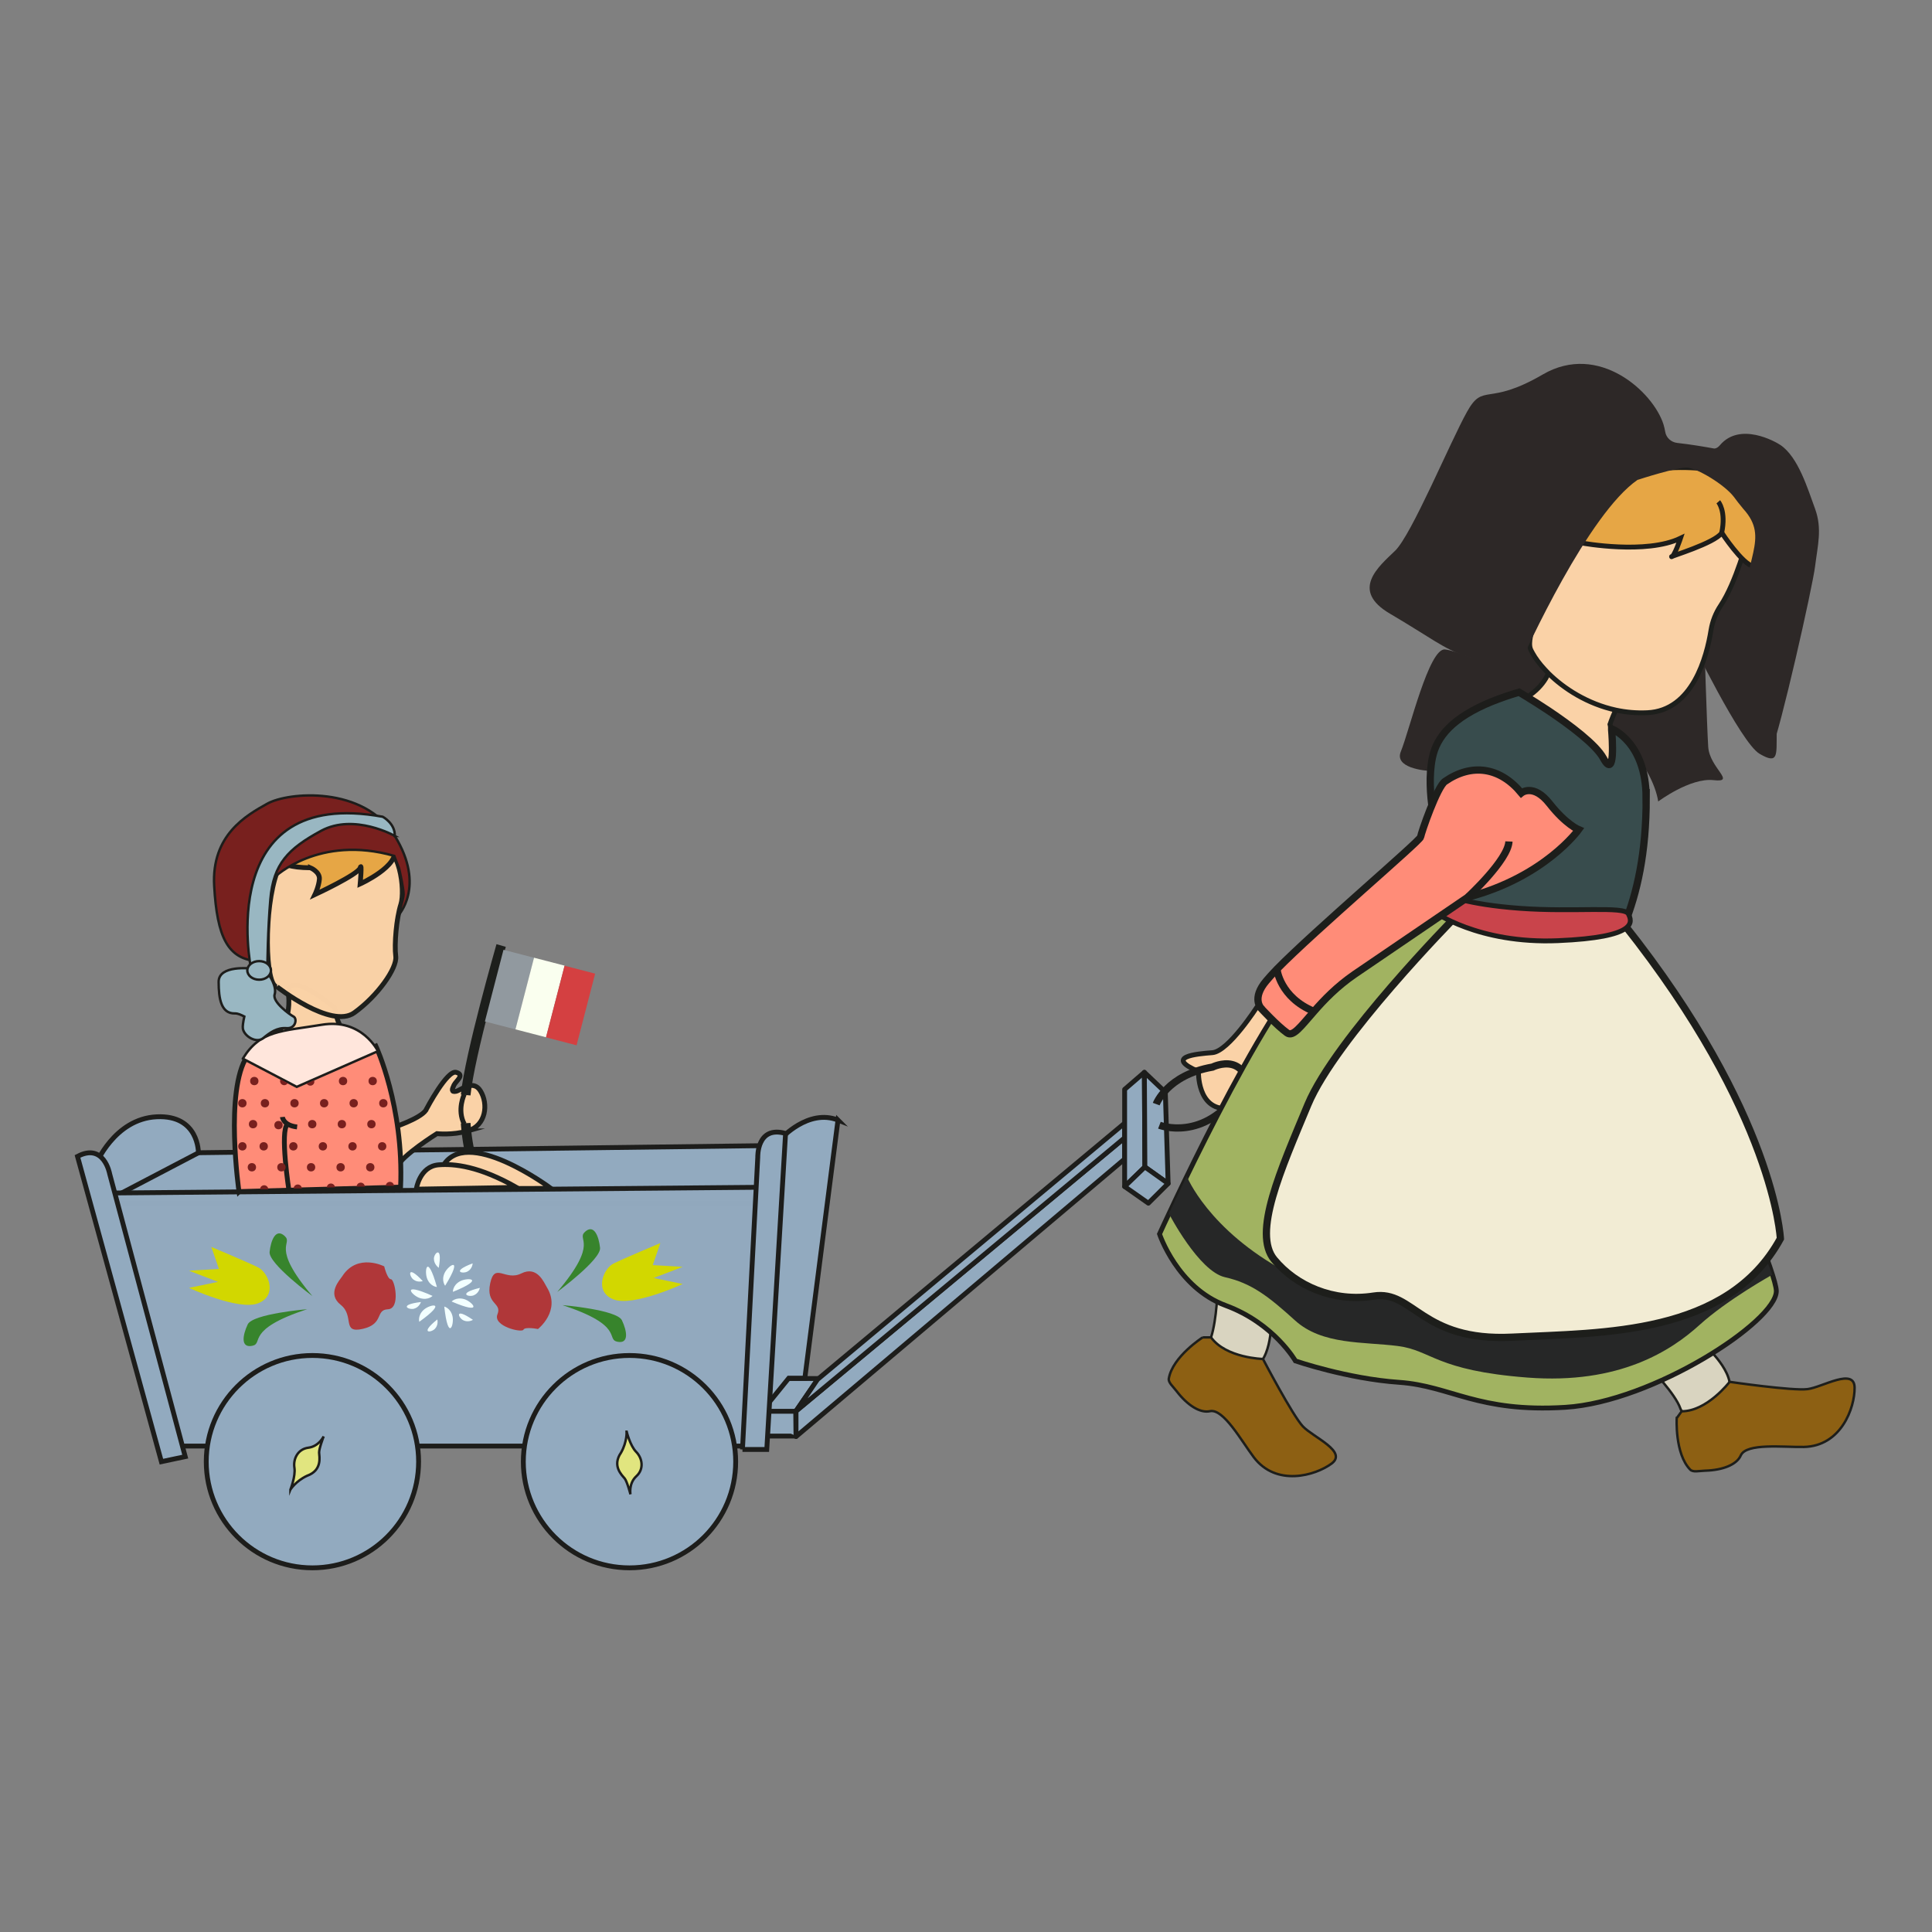 <?xml version="1.0" encoding="UTF-8"?>
<svg xmlns="http://www.w3.org/2000/svg" version="1.1" viewBox="0 0 199.43 199.43">
  <rect x="0" y="0" width="199.43" height="199.43" fill="#808080" stroke="none"/>
  <defs>
    <style>
      .cls-1 {
        fill: #e1e57f;
      }

      .cls-1, .cls-2, .cls-3, .cls-4, .cls-5, .cls-6, .cls-7, .cls-8, .cls-9, .cls-10, .cls-11, .cls-12, .cls-13, .cls-14, .cls-15, .cls-16, .cls-17, .cls-18, .cls-19 {
        stroke-miterlimit: 10;
      }

      .cls-1, .cls-20, .cls-5, .cls-6, .cls-21, .cls-9, .cls-10, .cls-11, .cls-12, .cls-13, .cls-14, .cls-17, .cls-18 {
        stroke: #1d1d1b;
      }

      .cls-1, .cls-6, .cls-8, .cls-9, .cls-11, .cls-16 {
        stroke-width: .25px;
      }

      .cls-2, .cls-20, .cls-4, .cls-5, .cls-7, .cls-21, .cls-10, .cls-12, .cls-14, .cls-17 {
        stroke-width: .5px;
      }

      .cls-2, .cls-7, .cls-19 {
        fill: #fad2a7;
        stroke: #1d1f1c;
      }

      .cls-3, .cls-4 {
        fill: #ff8c78;
      }

      .cls-3, .cls-4, .cls-8, .cls-15, .cls-16 {
        stroke: #1d1e1b;
      }

      .cls-3, .cls-13, .cls-15, .cls-18 {
        stroke-width: .75px;
      }

      .cls-20 {
        stroke-linecap: round;
      }

      .cls-20, .cls-5, .cls-21, .cls-12 {
        fill: #92aabf;
      }

      .cls-20, .cls-21 {
        stroke-linejoin: round;
      }

      .cls-22, .cls-11 {
        fill: #78201e;
      }

      .cls-5 {
        opacity: .99;
      }

      .cls-6 {
        fill: #99b7c2;
      }

      .cls-7 {
        opacity: .99;
      }

      .cls-8 {
        fill: #d9d4c0;
      }

      .cls-23 {
        fill: #2d2827;
      }

      .cls-9 {
        fill: #ffe6dc;
      }

      .cls-10 {
        fill: #e6a645;
      }

      .cls-24 {
        fill: #faffef;
      }

      .cls-25 {
        fill: #d44041;
      }

      .cls-26 {
        fill: #37842c;
      }

      .cls-27 {
        fill: #262727;
      }

      .cls-13 {
        fill: none;
      }

      .cls-14 {
        fill: #a1b361;
      }

      .cls-28 {
        fill: #f2ffff;
      }

      .cls-15 {
        fill: #f2ecd4;
      }

      .cls-29 {
        fill: #91999f;
      }

      .cls-16 {
        fill: #8d6013;
      }

      .cls-30 {
        fill: #b03739;
      }

      .cls-17 {
        fill: #c9444b;
      }

      .cls-18 {
        fill: #384c4d;
      }

      .cls-31 {
        fill: #d2d700;
      }
    </style>
  </defs>
  <!-- Generator: Adobe Illustrator 28.7.1, SVG Export Plug-In . SVG Version: 1.2.0 Build 142)  -->
  <g>
    <g id="fille">
      <g>
        <polygon class="cls-12" points="84.49 142.3 84.49 144.52 82.17 148.24 77.08 148.24 77.02 147.29 76.91 145.68 79.42 142.3 84.49 142.3"/>
        <polyline class="cls-12" points="76.91 145.68 82.14 145.68 82.17 148.24"/>
        <line class="cls-12" x1="84.49" y1="142.3" x2="82.14" y2="145.68"/>
        <polygon class="cls-12" points="19.72 119 79.63 118.25 78.87 124.19 10.59 124.19 10.15 122.08 19.72 119"/>
        <path class="cls-12" d="M9.88,120.23s1.91-4.74,6.29-4.95,4.31,3.72,4.31,3.72l-9.9,5.18-.71-3.96Z"/>
        <polygon class="cls-5" points="11.18 123.15 79.16 122.55 78.14 149.27 18.28 149.27 11.18 123.15"/>
        <path class="cls-12" d="M86.5,115.62l-3.42,26.64h-1.66l-2.74,3.38.12,1.61-.47.52,2.29-30.23s2.8-3.13,5.88-1.92Z"/>
        <path class="cls-12" d="M76.64,149.62l1.58-30.17s-.11-3.3,2.87-2.45l-1.94,32.62h-2.51Z"/>
        <path class="cls-12" d="M19.12,150.36l-7.8-29.19s-.58-3.25-3.32-1.8l8.66,31.51,2.46-.52Z"/>
        <circle class="cls-12" cx="32.25" cy="150.88" r="10.96"/>
        <circle class="cls-12" cx="64.98" cy="150.88" r="10.96"/>
        <path class="cls-31" d="M68.18,128.31s-3.79,1.59-4.85,2.12-2.03,2.91,0,3.7,7.14-1.59,7.14-1.59l-3-.62,3-1.15-3.09-.18.79-2.29Z"/>
        <path class="cls-31" d="M21.8,128.71s3.79,1.59,4.85,2.12,2.03,2.91,0,3.7-7.14-1.59-7.14-1.59l3-.62-3-1.15,3.09-.18-.79-2.29Z"/>
        <path class="cls-1" d="M29.98,153.76s.55-1.37.41-2.26.34-1.92,1.44-2.06,1.58-1.17,1.58-1.17c0,0-.49,1.27-.47,1.68s.35,1.82-1.25,2.39c-1.16.54-1.71,1.42-1.71,1.42Z"/>
        <path class="cls-1" d="M64.69,147.79s.35,1.44.98,2.08.84,1.76.02,2.51-.61,1.87-.61,1.87c0,0-.34-1.32-.6-1.64s-1.34-1.28-.37-2.67c.63-1.11.57-2.15.57-2.15Z"/>
        <path class="cls-30" d="M35.36,131.7c-.31.46-1.64,1.84-.19,2.99s.06,2.99,2.28,2.48,1.26-1.96,2.59-2.02.7-3.1.32-3.1-.7-1.33-.7-1.33c0,0-2.72-1.4-4.3.97Z"/>
        <path class="cls-30" d="M56.45,132.88c-.29-.47-.98-2.26-2.64-1.43s-2.74-1.2-3.21,1.02,1.25,1.97.75,3.2,2.52,1.93,2.68,1.59,1.5-.07,1.5-.07c0,0,2.41-1.88.92-4.31Z"/>
        <path class="cls-26" d="M32.25,133.79s-4.55-3.35-4.42-4.56.64-2.49,1.56-1.64-1.55,1,2.85,6.19Z"/>
        <path class="cls-26" d="M31.72,135.14s-5.63.47-6.15,1.57-.76,2.46.47,2.21-.8-1.66,5.67-3.78Z"/>
        <path class="cls-26" d="M57.52,133.36s4.55-3.35,4.42-4.56-.64-2.49-1.56-1.64,1.55,1-2.85,6.19Z"/>
        <path class="cls-26" d="M58.05,134.72s5.63.47,6.15,1.57.76,2.46-.47,2.21.8-1.66-5.67-3.78Z"/>
        <path class="cls-28" d="M45.1,132.85s-.67-.04-1-.84-.01-2.76,1,.84Z"/>
        <path class="cls-28" d="M43.28,136.44s-.19-.64.45-1.23,2.59-.95-.45,1.23Z"/>
        <path class="cls-28" d="M44.65,133.77s-.46.48-1.29.23-2.12-1.76,1.29-.23Z"/>
        <path class="cls-28" d="M43.45,134.4s-.16.54-.71.69-1.67-.4.71-.69Z"/>
        <path class="cls-28" d="M43.64,132.24s-.53.19-.98-.17-.66-1.59.98.17Z"/>
        <path class="cls-28" d="M45.14,136.2s.15.54-.24.96-1.63.54.24-.96Z"/>
        <path class="cls-28" d="M48.82,136.24s-.47.3-.99.05-.99-1.41.99-.05Z"/>
        <path class="cls-28" d="M49.53,132.94s-.09.55-.63.77-1.71-.2.63-.77Z"/>
        <path class="cls-28" d="M48.79,130.41s-.02.56-.53.84-1.72.01.53-.84Z"/>
        <path class="cls-28" d="M45.86,134.87s.65.15.85,1-.44,2.72-.85-1Z"/>
        <path class="cls-28" d="M46.62,134.35s.45-.49,1.29-.25,2.15,1.72-1.29.25Z"/>
        <path class="cls-28" d="M45.29,130.87s-.51-.36-.5-.95.92-1.43.5.95Z"/>
        <path class="cls-28" d="M45.95,132.72s-.42-.52-.06-1.31,2.01-1.88.06,1.31Z"/>
        <path class="cls-28" d="M46.75,133.35s-.03-.67.73-1.09,2.74-.31-.73,1.09Z"/>
        <polygon class="cls-21" points="82.17 148.29 82.17 145.66 116.09 117.45 116.09 119.64 82.17 148.29"/>
        <polygon class="cls-20" points="84.38 142.4 82.17 145.66 116.09 117.45 116.09 115.94 84.38 142.4"/>
        <polygon class="cls-21" points="116.09 112.45 116.09 122.48 118.18 120.46 118.13 110.69 116.09 112.45"/>
        <polygon class="cls-21" points="118.13 110.69 120.29 112.74 120.58 122.17 118.18 120.46 118.13 110.69"/>
        <polygon class="cls-21" points="116.09 122.48 118.18 120.46 120.58 122.17 118.54 124.2 116.09 122.48"/>
        <path class="cls-13" d="M119.68,116.15s4.62,1.78,8.25-3.53"/>
        <path class="cls-2" d="M48.29,116.74c-1.6.46-3.19.28-3.19.28,0,0-3.64,2.27-4.11,3.44-.46,1.16-.51-4.04-.51-4.04,0,0,2.84-.91,3.48-1.81,0,0,0,0,0-.02.15-.28,2.2-4.15,3.12-3.9.94.26,0,.87-.22,1.32-.21.44-.3.75.22.64.51-.12,1.75-1.27,2.51-.05.84,1.35.59,3.59-1.31,4.14Z"/>
        <path class="cls-2" d="M28.6,106.59s1.44-.95,1.19-3.88,4.77,1.33,4.77,1.33c0,0,.25,2.37,1.52,2.7s-7.48-.15-7.48-.15Z"/>
        <path class="cls-7" d="M28.6,101.86s5.58,4.4,7.97,2.68,4.44-4.59,4.28-5.83.07-3.92.53-5.36-.1-6.22-2.35-6.22-9.02-.86-10.42,2.87-1.28,11.86,0,11.86Z"/>
        <path class="cls-10" d="M32.05,89.58s.98.41.92,1.17-.46,1.59-.46,1.59c0,0,4.46-2.07,4.67-2.76s0,1.66,0,1.66c0,0,4.14-1.87,3.52-3.66s-4.94-4.01-8.65-1.66-4.23,3.59,0,3.66Z"/>
        <path class="cls-11" d="M28.35,90.54s4.55-4.42,12.35-2.19l.5,1.3s.49,2.12.46,2.7-.57,2.17-.57,2.17c0,0,2.89-2.99-.33-8.22-3.22-5.22-11-4.55-13.17-3.34s-5.78,3.24-5.48,8.5,1.39,7.63,4.64,7.76l1.22-8.73.37.06Z"/>
        <path class="cls-4" d="M24.67,123.01s-1.51-10.46.85-14l5.13,2.48,8.15-3.51s2.9,6.21,2.55,14.56l-16.67.46Z"/>
        <path class="cls-9" d="M25.07,109.28l5.56,2.91,8.38-3.68s-1.63-3.42-5.79-2.73-6.34.54-8.15,3.49Z"/>
        <path class="cls-4" d="M29.15,115.3s.08.87,1.52,1.03"/>
        <path class="cls-4" d="M29.85,123.04s-1-6.37-.16-7.01"/>
        <path class="cls-6" d="M40.76,86.29s-4.19-2.37-7.61-.53c-3.41,1.85-4.93,3.41-5.24,7.06-.27,3.1-.31,6.63-.32,7.64.23.15,1.01,1.4.76,2.19-.25.78,1.57,2.09,1.96,2.29.38.2.23,1.27-.74,1.19-.98-.07-1.69.45-2.4,1.03s-1.97-.2-2.1-.98c-.04-.23.03-.7.15-1.25-.34-.17-.66-.33-.98-.32-1.4.03-1.67-1.48-1.67-3.26s3.34-1.37,3.34-1.37c0,0-3.87-18.86,13.6-15.67,0,0,1.3.7,1.24,1.98Z"/>
        <ellipse class="cls-6" cx="26.75" cy="100.17" rx="1.22" ry=".96"/>
        <circle class="cls-22" cx="26.25" cy="111.59" r=".43"/>
        <circle class="cls-22" cx="35.41" cy="111.59" r=".43"/>
        <circle class="cls-22" cx="38.47" cy="111.59" r=".43"/>
        <circle class="cls-22" cx="25.02" cy="113.88" r=".43"/>
        <circle class="cls-22" cx="27.35" cy="113.88" r=".43"/>
        <circle class="cls-22" cx="30.4" cy="113.88" r=".43"/>
        <circle class="cls-22" cx="33.46" cy="113.88" r=".43"/>
        <circle class="cls-22" cx="36.51" cy="113.88" r=".43"/>
        <circle class="cls-22" cx="39.57" cy="113.88" r=".43"/>
        <circle class="cls-22" cx="26.12" cy="116.04" r=".43"/>
        <circle class="cls-22" cx="28.75" cy="116.14" r=".43"/>
        <circle class="cls-22" cx="32.23" cy="116.04" r=".43"/>
        <circle class="cls-22" cx="35.29" cy="116.04" r=".43"/>
        <circle class="cls-22" cx="38.34" cy="116.04" r=".43"/>
        <circle class="cls-22" cx="25.02" cy="118.33" r=".43"/>
        <circle class="cls-22" cx="27.22" cy="118.33" r=".43"/>
        <circle class="cls-22" cx="30.28" cy="118.33" r=".43"/>
        <circle class="cls-22" cx="33.33" cy="118.33" r=".43"/>
        <circle class="cls-22" cx="36.39" cy="118.33" r=".43"/>
        <circle class="cls-22" cx="39.45" cy="118.33" r=".43"/>
        <circle class="cls-22" cx="26" cy="120.49" r=".43"/>
        <circle class="cls-22" cx="29.05" cy="120.49" r=".43"/>
        <circle class="cls-22" cx="32.11" cy="120.49" r=".43"/>
        <circle class="cls-22" cx="35.16" cy="120.49" r=".43"/>
        <circle class="cls-22" cx="38.22" cy="120.49" r=".43"/>
        <path class="cls-22" d="M28.95,111.41c-.02.05-.04.11-.04.18,0,.24.19.43.43.43.16,0,.28-.09.36-.21l-.75-.39Z"/>
        <path class="cls-22" d="M31.65,111.84c.03.05.07.1.12.14.19.14.46.11.6-.08.09-.12.1-.28.05-.41l-.76.36Z"/>
        <path class="cls-22" d="M27.69,122.74c0-.06-.02-.12-.05-.17-.11-.21-.37-.28-.58-.17-.14.07-.21.21-.22.36h.84Z"/>
        <path class="cls-22" d="M31.16,122.66c0-.06-.02-.12-.05-.17-.11-.21-.37-.28-.58-.17-.14.07-.21.21-.22.36h.84Z"/>
        <path class="cls-22" d="M34.58,122.56c0-.06-.02-.12-.05-.17-.11-.21-.37-.28-.58-.17-.14.07-.21.21-.21.36l.84-.02Z"/>
        <path class="cls-22" d="M37.66,122.47c0-.06-.02-.12-.05-.17-.11-.21-.37-.28-.58-.17-.14.07-.21.21-.22.36h.84Z"/>
        <path class="cls-22" d="M40.67,122.39c0-.06-.02-.12-.05-.17-.11-.21-.37-.28-.58-.17-.14.07-.21.21-.22.36h.84Z"/>
        <path class="cls-2" d="M47.93,112.95s-.79,1.61,0,3.09"/>
        <path class="cls-19" d="M51.73,97.6s-3.28,11.41-3.66,15.43"/>
        <path class="cls-19" d="M48.07,115.94s.08,1.46.43,3.03"/>
        <rect class="cls-29" x="50.96" y="98.33" width="3.26" height="7.64" transform="translate(27.33 -9.93) rotate(14.54)"/>
        <rect class="cls-24" x="54.11" y="99.15" width="3.26" height="7.64" transform="translate(27.64 -10.7) rotate(14.54)"/>
        <rect class="cls-25" x="57.27" y="99.97" width="3.26" height="7.64" transform="translate(27.94 -11.46) rotate(14.54)"/>
        <path class="cls-2" d="M56.87,122.67s-8.9-6.64-11.21-2.18l-.03,2.22,11.24-.04Z"/>
        <path class="cls-2" d="M42.97,122.75s.33-2.35,2.3-2.51c1.61-.13,4.18.13,8.05,2.33l-10.34.18Z"/>
        <path class="cls-8" d="M125.66,133.6s-.14,3.63-.91,5.09c-.62,1.18,1.71,2.94,4.12,2.66s2.35-4.9,2.35-4.9l-5.56-2.85Z"/>
        <path class="cls-8" d="M170.37,141.25s2.55,2.59,3.09,4.15c.44,1.26,3.32.77,4.76-1.19s-1.97-5.07-1.97-5.07l-5.88,2.11Z"/>
        <path class="cls-23" d="M174.47,65.89s5.2,10.77,7.16,11.92,1.74.12,1.77-2.08-1.52-19.91-1.52-19.91l-4.52,2.65-2.9,7.42Z"/>
        <path class="cls-23" d="M159.46,69.1c-.55-.59-.97-1.16-1.25-1.67.03-.17.06-.35.09-.54.37-2.95.83-.6,1.16,2.21Z"/>
        <path class="cls-23" d="M159.96,74.31l-4.47-1.43-.87-.28-.62-.2c.43-.17.89-.34,1.37-.51h0c.46-.16.94-.31,1.45-.46,0,0,.31.18.82.5.95-.6,1.55-1.29,1.92-1.9.13,1.27.25,2.51.32,3.33.05.58.07.94.07.94Z"/>
        <path class="cls-23" d="M166.22,74.75s4.33,4.13,4.95,7.98c0,0,3.3-2.47,5.71-2.2s-.41-1.24-.55-3.44-.41-11.21-.41-11.21l-10.59,8.1.89.76Z"/>
        <path class="cls-23" d="M160.12,70.24c-.37.71-1.53,1.2-2.48,1.89-.51-.37-.82-.58-.82-.58-.51.17-.99.35-1.45.53h0c-.48.19-.94.39-1.37.59-4.08,1.94-5.2,4.52-6.02,6.93-1.15-.02-4.05-.39-3.38-2.02.91-2.24,2.91-10.71,4.56-10.54,1.25.13,4.13,1.48,6.21,2.04,1.25.02.72.74,1.61-3.74.28.59,2.73,2.8,3.28,3.48.04.35-.17,1.03-.13,1.4Z"/>
        <path class="cls-23" d="M155.36,71.9c-.2.2-.45.43-.76.7-2.18,1.94-6.76,5.64-6.76,5.64,0,0-.3.02-.72.02.81-2.08,2.78-4.19,6.86-5.86.43-.17.89-.34,1.37-.51Z"/>
        <path class="cls-2" d="M129.78,103.9s-2.96,4.63-4.63,4.76-4.98.42-1.44,1.94c0,0-.14,3.96,2.97,3.83s4.41-1.49,4.91-2.66.54-5.76.54-5.76l-.32-2.11h-2.04Z"/>
        <path class="cls-13" d="M119.35,113.97s1.11-3,5.81-3.82c0,0,4-2,3.86,3.82"/>
        <path class="cls-2" d="M167.56,79.62s-17.01-5.39-12.32-6.66c.08-.02.16-.05.23-.07.87-.25,1.59-.59,2.16-.94.95-.6,1.55-1.29,1.92-1.9.11-.19.2-.36.28-.52.3-.66.34-1.15.34-1.15.73,1.97,6.62,4.88,6.62,4.88,0,.02-.02.03-.02.05-.43.98-.58,1.45-.58,1.45l.16.56h0s1.19,4.3,1.19,4.3Z"/>
        <path class="cls-14" d="M146.26,93.23s15.5,3.69,21.41,2.21c0,0,15.69,34.7,15.69,37.83s-12.73,11.44-21.78,12-11.81-2.21-17.16-2.58-10.7-2.21-10.7-2.21c0,0-2.21-3.88-7.2-5.72s-6.83-7.38-6.83-7.38c0,0,10.52-23.25,16.61-28.98s9.97-5.17,9.97-5.17Z"/>
        <path class="cls-18" d="M169.93,82.35c0,5.76-.95,9.84-2.26,13.1l-18.91-2.23-.32-6.88s-1.31-4.5-.59-8.09c.44-2.19,2.06-4.16,6.14-5.83.43-.17.89-.34,1.37-.51h0c.46-.16.94-.31,1.45-.46,0,0,.31.18.82.5.55.34,1.36.84,2.24,1.43,2.19,1.47,4.87,3.47,5.64,4.89,1.26,2.31.91-2.19.85-2.94h0c0-.07,0-.1,0-.1,0,0,3.56,1.36,3.56,7.13Z"/>
        <path class="cls-27" d="M122.5,121.41s2.2,5.54,10.31,9.91,8.75,1.48,11.04,1.88,5.49,4.28,10.02,4.19,16.06-1.25,16.06-1.25l12.11-6.88.91,2.32s-4.63,2.57-7.52,5.19-8.24,6.16-17.75,5.43-9.87-2.81-13.4-3.26-7.79-.09-10.59-2.63-4.53-3.86-7.24-4.47-5.79-6.57-5.79-6.57l1.85-3.88Z"/>
        <path class="cls-15" d="M150.17,94.72s-12.33,12.52-15.16,19.3c-2.82,6.78-5.74,13.27-3.48,16s6.12,4.42,10.26,3.77,4.9,4.71,14.31,4.24,22.22-.19,27.68-10.17c0,0-.58-12.86-16.11-32.41l-17.5-.73Z"/>
        <path class="cls-17" d="M147.97,94.08s4.59,3.37,12.85,3.02c8.26-.35,7.69-1.94,7.26-2.77s-5.61-.16-11.2-.57-7.58-1.39-7.58-1.39l-1.33,1.72Z"/>
        <path class="cls-3" d="M130.18,104.08s-1.02-1.01.53-2.83c.25-.29.61-.71,1.09-1.2,3.9-3.98,14.78-13.24,14.84-13.65.07-.46,1.7-5.18,2.52-5.74,2.75-1.9,5.66-1.49,7.88,1.19,0,0,1.24-1.03,2.92,1.11s2.99,2.68,2.99,2.68c0,0-3.5,4.9-11.43,6.97,0,0-7.32,4.98-11.69,7.96-1.85,1.27-3.19,2.68-4.2,3.84-1.38,1.57-2.15,2.65-2.77,2.21-1.07-.77-2.68-2.53-2.68-2.53Z"/>
        <path class="cls-13" d="M151.52,92.6s4.16-3.83,4.24-5.74"/>
        <path class="cls-13" d="M131.81,100.05s.3,2.9,3.82,4.35"/>
        <path class="cls-2" d="M180.4,55.55s-1.17,4.55-2.79,6.97c-.51.76-.84,1.62-.99,2.51-.44,2.77-1.9,8.34-6.59,8.54-1.13.05-2.21-.05-3.23-.27-2.94-.64-5.37-2.22-6.95-3.78-.14-.14-.27-.28-.39-.41-.55-.59-.97-1.16-1.25-1.67-.08-.13-.14-.26-.2-.38-.08-.18-.12-.41-.11-.67.07-3.26,6.24-12.5,6.24-12.5,0,0,.35-.04.95-.1,3.32-.33,14.24-1.17,15.31,1.78Z"/>
        <path class="cls-10" d="M163.33,56.06s6.59,1.21,10.14-.5c0,0-.64,1.91-.92,1.91s4.47-1.39,5.18-2.47c0,0,2.13,3.25,3.26,3.46s1.46-6.03-.58-8.44-11.83-2.27-14.02,0-3.05,6.03-3.05,6.03Z"/>
        <path class="cls-23" d="M187.36,58.47c-.27,2.17-3.57,16.82-4.53,19.02-.96,2.19-2.81-7.13-2.88-13.51-.06-6.37,2.81-8.36,0-11.45-.37-.45-.7-.86-.98-1.25h0c-.98-1.27-3.76-2.94-4.82-3.01-1.03-.05-4.82,1.17-5.09,1.26,0,0-.02,0-.02,0-5.08,3.51-11.39,17.3-12.51,19.8-.18.41-.63.62-1.05.5-1.03-.3-2.55-1.58-4.19-2.11-2.22-.71-3.65-1.93-7.79-4.36-4.15-2.42-1.22-4.85.5-6.5,1.71-1.64,5.71-11.28,7.43-14.35,1.71-3.07,2.07-.5,7.83-3.86,5.76-3.35,11.38,1.79,12.45,5.15.08.27.14.52.18.77.1.62.62,1.08,1.24,1.15,1.42.16,2.67.37,3.82.58.33,0,.6-.36.6-.36,2.06-2.41,5.7-.37,6.24,0,1.85,1.26,2.81,4.53,3.57,6.58.75,2.06.27,3.77,0,5.94Z"/>
        <path class="cls-10" d="M177.37,51.8s.83.94.35,3.21"/>
        <path class="cls-16" d="M124.15,138.05s-3.11,1.98-3.5,4.25c-.07.41.43.81.81,1.31,1.12,1.46,2.43,2.28,3.43,2.06,1.4-.31,3.27,3.09,4.53,4.75,2.31,3.06,6.34,1.91,8.03.66s-1.9-2.72-2.96-3.84-4.12-6.96-4.12-6.96c0,0-3.82-.09-5.36-2.23h-.86Z"/>
        <path class="cls-16" d="M173.08,146.37s-.22,3.68,1.39,5.33c.29.3.91.13,1.54.11,1.84-.05,3.27-.63,3.68-1.57.57-1.31,4.42-.84,6.51-.88,3.84-.08,5.26-4.02,5.24-6.12s-3.31-.05-4.85.15-8.05-.75-8.05-.75c0,0-2.32,3.04-4.95,3.04l-.5.69Z"/>
      </g>
    </g>
  </g>
</svg>